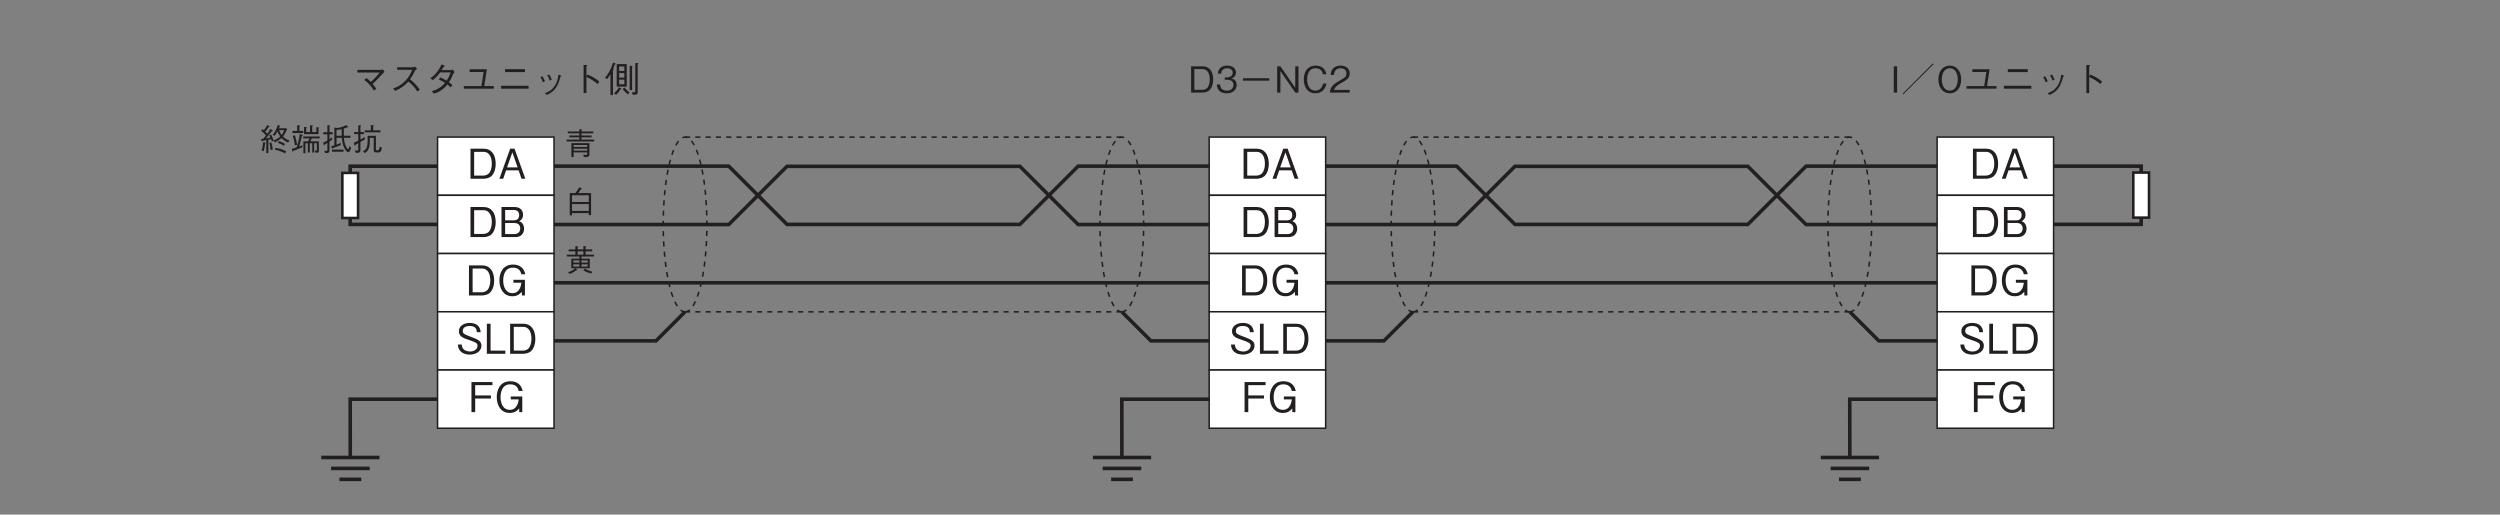 <?xml version="1.0" encoding="UTF-8"?>
<svg xmlns="http://www.w3.org/2000/svg" xmlns:xlink="http://www.w3.org/1999/xlink" width="481.89pt" height="99.19pt" viewBox="0 0 481.89 99.19" version="1.2">
<rect x="0" y="0" width="481.89" height="99.19" fill="#808080" stroke="none"/>
<defs>
<g>
<symbol overflow="visible" id="glyph0-0">
<path style="stroke:none;" d="M 0.797 0.953 L 7.141 0.953 L 7.141 -6.984 L 0.797 -6.984 Z M 3.969 -3.344 L 1.438 -6.594 L 6.5 -6.594 Z M 4.219 -3.016 L 6.75 -6.266 L 6.75 0.234 Z M 1.438 0.562 L 3.969 -2.688 L 6.5 0.562 Z M 1.188 -6.266 L 3.719 -3.016 L 1.188 0.234 Z M 1.188 -6.266 "/>
</symbol>
<symbol overflow="visible" id="glyph0-1">
<path style="stroke:none;" d="M 5.531 -2.875 C 5.531 -4.609 4.75 -5.797 3.172 -5.797 L 0.672 -5.797 L 0.672 0 L 3.172 0 C 3.609 0 4.25 -0.125 4.656 -0.469 C 5.172 -0.922 5.531 -1.781 5.531 -2.875 Z M 4.781 -2.891 C 4.781 -2.094 4.562 -1.422 4.25 -1.062 C 4.062 -0.844 3.625 -0.609 3.156 -0.609 L 1.375 -0.609 L 1.375 -5.188 L 3.156 -5.188 C 4.5 -5.188 4.781 -3.844 4.781 -2.891 Z M 4.781 -2.891 "/>
</symbol>
<symbol overflow="visible" id="glyph0-2">
<path style="stroke:none;" d="M 5.219 0 L 3.141 -5.797 L 2.297 -5.797 L 0.219 0 L 0.953 0 L 1.516 -1.625 L 3.922 -1.625 L 4.484 0 Z M 3.734 -2.188 L 1.703 -2.188 L 2.719 -5.094 Z M 3.734 -2.188 "/>
</symbol>
<symbol overflow="visible" id="glyph0-3">
<path style="stroke:none;" d="M 4.984 -1.625 C 4.984 -1.906 4.906 -2.25 4.719 -2.547 C 4.5 -2.875 4.266 -2.969 4.047 -3.062 C 4.297 -3.219 4.781 -3.5 4.781 -4.312 C 4.781 -5.062 4.297 -5.797 3.172 -5.797 L 0.625 -5.797 L 0.625 0 L 3.312 0 C 4.516 0 4.984 -0.844 4.984 -1.625 Z M 4.031 -4.234 C 4.031 -3.594 3.656 -3.234 3.016 -3.234 L 1.328 -3.234 L 1.328 -5.219 L 3.016 -5.219 C 3.641 -5.219 4.031 -4.891 4.031 -4.234 Z M 4.234 -1.656 C 4.234 -0.891 3.688 -0.578 3.078 -0.578 L 1.328 -0.578 L 1.328 -2.719 L 3.078 -2.719 C 3.75 -2.719 4.234 -2.391 4.234 -1.656 Z M 4.234 -1.656 "/>
</symbol>
<symbol overflow="visible" id="glyph0-4">
<path style="stroke:none;" d="M 5.5 -4.078 C 5.297 -5.188 4.516 -5.953 3.156 -5.953 C 1.078 -5.953 0.516 -4.219 0.516 -2.891 C 0.516 -1.172 1.406 0.156 3 0.156 C 4.062 0.156 4.5 -0.328 4.844 -0.719 L 4.844 0 L 5.438 0 L 5.438 -3.016 L 3.219 -3.016 L 3.219 -2.453 L 4.75 -2.453 C 4.703 -2.062 4.5 -0.438 3.016 -0.438 C 1.812 -0.438 1.25 -1.578 1.25 -2.875 C 1.25 -3.469 1.359 -5.359 3.141 -5.359 C 4.438 -5.359 4.672 -4.406 4.75 -4.078 Z M 5.5 -4.078 "/>
</symbol>
<symbol overflow="visible" id="glyph0-5">
<path style="stroke:none;" d="M 4.984 -1.562 C 4.984 -2.438 4.359 -2.75 3.094 -3.219 C 1.656 -3.766 1.391 -3.859 1.391 -4.406 C 1.391 -4.984 1.844 -5.359 2.734 -5.359 C 4.016 -5.359 4.078 -4.547 4.094 -4.156 L 4.844 -4.156 C 4.828 -4.359 4.781 -4.75 4.531 -5.156 C 4.062 -5.875 3.141 -5.953 2.766 -5.953 C 1.578 -5.953 0.641 -5.344 0.641 -4.359 C 0.641 -3.312 1.516 -3.016 2.656 -2.641 C 3.969 -2.188 4.234 -2.031 4.234 -1.531 C 4.234 -1.016 3.734 -0.438 2.797 -0.438 C 2.578 -0.438 2.047 -0.484 1.656 -0.781 C 1.25 -1.078 1.219 -1.547 1.203 -1.781 L 0.453 -1.781 C 0.469 -1.5 0.5 -1.109 0.781 -0.703 C 1.328 0.062 2.234 0.156 2.719 0.156 C 3.953 0.156 4.984 -0.484 4.984 -1.562 Z M 4.984 -1.562 "/>
</symbol>
<symbol overflow="visible" id="glyph0-6">
<path style="stroke:none;" d="M 4.156 0 L 4.156 -0.609 L 1.312 -0.609 L 1.312 -5.797 L 0.594 -5.797 L 0.594 0 Z M 4.156 0 "/>
</symbol>
<symbol overflow="visible" id="glyph0-7">
<path style="stroke:none;" d="M 4.688 -5.203 L 4.688 -5.797 L 0.641 -5.797 L 0.641 0 L 1.359 0 L 1.359 -2.625 L 4.391 -2.625 L 4.391 -3.219 L 1.359 -3.219 L 1.359 -5.203 Z M 4.688 -5.203 "/>
</symbol>
<symbol overflow="visible" id="glyph1-0">
<path style="stroke:none;" d="M 0.688 0.828 L 6.25 0.828 L 6.25 -6.109 L 0.688 -6.109 Z M 3.469 -2.922 L 1.266 -5.766 L 5.672 -5.766 Z M 3.688 -2.641 L 5.891 -5.469 L 5.891 0.203 Z M 1.266 0.484 L 3.469 -2.359 L 5.672 0.484 Z M 1.047 -5.469 L 3.25 -2.641 L 1.047 0.203 Z M 1.047 -5.469 "/>
</symbol>
<symbol overflow="visible" id="glyph1-1">
<path style="stroke:none;" d="M 2.234 -2.422 C 2.438 -2.297 2.688 -2.141 3.156 -1.625 C 3.703 -1.062 3.891 -0.734 4.062 -0.391 L 4.578 -0.75 C 4.344 -1.078 4.156 -1.312 3.859 -1.656 C 4.297 -2.047 4.578 -2.328 5.859 -3.734 C 5.938 -3.828 6.125 -4.016 6.141 -4.031 L 5.797 -4.484 C 5.641 -4.406 5.484 -4.375 5.406 -4.375 L 0.906 -4.375 L 0.906 -3.859 L 5.219 -3.859 C 4.922 -3.469 4.094 -2.547 3.531 -2.062 C 3.141 -2.438 2.906 -2.625 2.656 -2.797 Z M 2.234 -2.422 "/>
</symbol>
<symbol overflow="visible" id="glyph1-2">
<path style="stroke:none;" d="M 5.062 -5.016 C 4.984 -4.969 4.844 -4.875 4.734 -4.875 L 1.641 -4.875 L 1.641 -4.391 L 4.531 -4.391 C 4.281 -3.781 3.984 -3.031 3.078 -2.141 C 2.156 -1.234 1.438 -1 0.844 -0.797 L 1.266 -0.328 C 2.203 -0.75 2.922 -1.156 3.797 -2.125 C 3.984 -1.984 4.25 -1.781 4.641 -1.359 C 5.141 -0.844 5.328 -0.516 5.531 -0.188 L 6 -0.578 C 5.422 -1.422 4.766 -2.031 4.125 -2.562 C 4.5 -3.078 4.688 -3.406 5.094 -4.25 C 5.172 -4.359 5.188 -4.375 5.5 -4.578 Z M 5.062 -5.016 "/>
</symbol>
<symbol overflow="visible" id="glyph1-3">
<path style="stroke:none;" d="M 5.438 -4.406 C 5.328 -4.375 5.109 -4.344 4.984 -4.344 L 3.281 -4.344 C 3.531 -4.734 3.547 -4.781 3.656 -4.984 C 3.719 -4.984 3.891 -5.016 3.891 -5.094 C 3.891 -5.125 3.859 -5.172 3.781 -5.203 L 3.234 -5.438 C 3.141 -5.203 2.984 -4.812 2.516 -4.156 C 1.938 -3.344 1.516 -3.062 1.078 -2.766 L 1.547 -2.406 C 1.859 -2.641 2.312 -3 2.969 -3.891 L 5 -3.891 C 4.891 -3.531 4.703 -3.031 4.219 -2.297 C 4.031 -2.422 3.688 -2.625 3.031 -2.938 L 2.719 -2.531 C 3.266 -2.281 3.547 -2.109 3.922 -1.875 C 3.656 -1.578 3.344 -1.219 2.766 -0.859 C 2.188 -0.5 1.75 -0.375 1.391 -0.297 L 1.75 0.203 C 2.172 0.062 2.656 -0.062 3.266 -0.5 C 3.828 -0.906 4.125 -1.266 4.375 -1.562 C 4.562 -1.422 4.703 -1.297 5 -1.016 L 5.359 -1.422 C 5.141 -1.641 4.922 -1.812 4.672 -1.984 C 4.969 -2.422 5.078 -2.609 5.578 -3.766 C 5.625 -3.812 5.641 -3.844 5.766 -3.938 Z M 5.438 -4.406 "/>
</symbol>
<symbol overflow="visible" id="glyph1-4">
<path style="stroke:none;" d="M 4 -1.25 L 0.594 -1.25 L 0.594 -0.75 L 6.375 -0.75 L 6.375 -1.25 L 4.531 -1.25 L 5.047 -4.5 L 1.719 -4.5 L 1.719 -3.969 L 4.406 -3.969 Z M 4 -1.25 "/>
</symbol>
<symbol overflow="visible" id="glyph1-5">
<path style="stroke:none;" d="M 5.453 -3.953 L 5.453 -4.516 L 1.609 -4.516 L 1.609 -3.953 Z M 0.844 -0.75 L 6.141 -0.75 L 6.141 -1.312 L 0.844 -1.312 Z M 0.844 -0.75 "/>
</symbol>
<symbol overflow="visible" id="glyph1-6">
<path style="stroke:none;" d="M 1.484 -2.984 C 1.609 -2.781 1.812 -2.422 1.969 -1.984 L 2.359 -2.172 C 2.188 -2.609 1.969 -2.984 1.859 -3.156 Z M 2.797 -3.328 C 2.906 -3.156 3.125 -2.781 3.281 -2.328 L 3.672 -2.484 C 3.531 -2.906 3.312 -3.281 3.172 -3.484 Z M 2.719 0.453 C 3.297 0.172 3.922 -0.125 4.5 -0.984 C 4.922 -1.609 5.172 -2.422 5.359 -3.109 C 5.5 -3.156 5.516 -3.156 5.516 -3.219 C 5.516 -3.25 5.469 -3.281 5.312 -3.328 L 4.953 -3.469 C 4.875 -2.844 4.781 -2.062 4.188 -1.234 C 3.562 -0.328 2.922 -0.109 2.328 0.109 Z M 2.719 0.453 "/>
</symbol>
<symbol overflow="visible" id="glyph1-7">
<path style="stroke:none;" d="M 3.406 -3.094 L 3.406 -5.047 C 3.531 -5.125 3.578 -5.156 3.578 -5.203 C 3.578 -5.297 3.422 -5.297 3.391 -5.297 L 2.859 -5.328 L 2.859 0.094 L 3.406 0.094 L 3.406 -3 C 3.719 -2.875 4.047 -2.734 4.594 -2.375 C 5.078 -2.062 5.344 -1.828 5.547 -1.641 L 5.891 -2.125 C 5.266 -2.641 4.797 -2.969 3.609 -3.484 Z M 3.406 -3.094 "/>
</symbol>
<symbol overflow="visible" id="glyph1-8">
<path style="stroke:none;" d="M 4.234 -1.156 L 4.234 -5.5 L 2.297 -5.5 L 2.297 -1.156 Z M 3.766 -2.891 L 2.766 -2.891 L 2.766 -3.766 L 3.766 -3.766 Z M 3.766 -4.172 L 2.766 -4.172 L 2.766 -5.031 L 3.766 -5.031 Z M 3.766 -1.609 L 2.766 -1.609 L 2.766 -2.484 L 3.766 -2.484 Z M 2.125 -5.516 C 2.125 -5.578 2.062 -5.609 2.016 -5.625 L 1.594 -5.797 C 1.156 -4.344 0.594 -3.5 0.062 -2.875 L 0.422 -2.578 C 0.562 -2.734 0.766 -2.969 1.094 -3.531 L 1.094 0.484 L 1.578 0.484 L 1.578 -4.297 C 1.641 -4.344 1.734 -4.422 1.734 -4.469 C 1.734 -4.516 1.688 -4.531 1.609 -4.594 C 1.703 -4.781 1.812 -5.047 1.922 -5.438 C 2.062 -5.453 2.125 -5.453 2.125 -5.516 Z M 6.5 -5.609 C 6.5 -5.656 6.406 -5.688 6.344 -5.688 L 5.875 -5.703 L 5.875 -0.297 C 5.875 -0.141 5.875 -0.094 5.766 -0.078 C 5.719 -0.078 5.422 -0.078 5.25 -0.078 L 5.391 0.438 C 5.828 0.406 5.891 0.406 5.984 0.391 C 6.281 0.375 6.344 0.219 6.344 -0.141 L 6.344 -5.484 C 6.484 -5.562 6.5 -5.578 6.5 -5.609 Z M 5.359 -5.047 C 5.359 -5.094 5.266 -5.109 5.203 -5.125 L 4.797 -5.172 L 4.797 -0.484 L 5.266 -0.484 L 5.266 -4.906 C 5.281 -4.922 5.359 -5.016 5.359 -5.047 Z M 4.766 -0.031 C 4.344 -0.344 4.062 -0.625 3.781 -0.984 L 3.453 -0.703 C 3.719 -0.312 4 0 4.484 0.344 Z M 3.219 -0.703 C 3.219 -0.766 3.125 -0.812 3.109 -0.812 L 2.75 -1.031 C 2.484 -0.531 2.094 -0.125 1.797 0.141 L 2.172 0.438 C 2.562 0.078 2.812 -0.234 3.031 -0.625 C 3.141 -0.641 3.219 -0.641 3.219 -0.703 Z M 3.219 -0.703 "/>
</symbol>
<symbol overflow="visible" id="glyph1-9">
<path style="stroke:none;" d="M 4.828 -2.516 C 4.828 -4.031 4.156 -5.062 2.766 -5.062 L 0.578 -5.062 L 0.578 0 L 2.766 0 C 3.156 0 3.719 -0.109 4.078 -0.422 C 4.516 -0.812 4.828 -1.562 4.828 -2.516 Z M 4.172 -2.531 C 4.172 -1.828 3.984 -1.234 3.719 -0.922 C 3.547 -0.734 3.172 -0.531 2.75 -0.531 L 1.203 -0.531 L 1.203 -4.531 L 2.75 -4.531 C 3.922 -4.531 4.172 -3.359 4.172 -2.531 Z M 4.172 -2.531 "/>
</symbol>
<symbol overflow="visible" id="glyph1-10">
<path style="stroke:none;" d="M 4.094 -1.484 C 4.094 -2.469 3.344 -2.656 3.062 -2.734 C 3.281 -2.797 3.953 -3.016 3.953 -3.875 C 3.953 -4.656 3.281 -5.203 2.266 -5.203 C 1.484 -5.203 0.562 -4.875 0.469 -3.641 L 1.094 -3.641 C 1.109 -3.844 1.141 -4.094 1.359 -4.344 C 1.578 -4.594 1.922 -4.688 2.25 -4.688 C 3.094 -4.688 3.328 -4.203 3.328 -3.812 C 3.328 -3.141 2.625 -2.922 2.234 -2.922 L 1.797 -2.922 L 1.797 -2.469 L 2.328 -2.469 C 2.859 -2.469 3.469 -2.234 3.469 -1.484 C 3.469 -0.875 3.047 -0.375 2.188 -0.375 C 0.984 -0.375 0.922 -1.297 0.891 -1.562 L 0.266 -1.562 C 0.281 -1.297 0.312 -0.938 0.578 -0.547 C 0.969 0 1.594 0.141 2.172 0.141 C 3.406 0.141 4.094 -0.578 4.094 -1.484 Z M 4.094 -1.484 "/>
</symbol>
<symbol overflow="visible" id="glyph1-11">
<path style="stroke:none;" d="M 0.938 -2.297 L 6 -2.297 L 6 -2.766 L 0.938 -2.766 Z M 0.938 -2.297 "/>
</symbol>
<symbol overflow="visible" id="glyph1-12">
<path style="stroke:none;" d="M 4.688 0 L 4.688 -5.062 L 4.062 -5.062 L 4.062 -0.922 L 1.203 -5.062 L 0.578 -5.062 L 0.578 0 L 1.203 0 L 1.203 -4.141 L 4.062 0 Z M 4.688 0 "/>
</symbol>
<symbol overflow="visible" id="glyph1-13">
<path style="stroke:none;" d="M 4.828 -1.734 L 4.156 -1.734 C 4.094 -1.484 3.844 -0.375 2.672 -0.375 C 1.484 -0.375 1.078 -1.547 1.094 -2.531 C 1.094 -3 1.188 -4.688 2.719 -4.688 C 3.266 -4.688 3.969 -4.469 4.125 -3.531 L 4.797 -3.531 C 4.75 -3.734 4.688 -4.047 4.453 -4.406 C 3.969 -5.141 3.078 -5.203 2.734 -5.203 C 1.156 -5.203 0.438 -3.984 0.438 -2.547 C 0.438 -1.047 1.203 0.141 2.656 0.141 C 3.953 0.141 4.578 -0.688 4.828 -1.734 Z M 4.828 -1.734 "/>
</symbol>
<symbol overflow="visible" id="glyph1-14">
<path style="stroke:none;" d="M 4.016 0 L 4.016 -0.516 L 0.984 -0.516 C 1.109 -0.844 1.297 -1.281 2.562 -1.953 C 3.5 -2.453 4.016 -2.828 4.016 -3.719 C 4.016 -4.875 2.969 -5.203 2.25 -5.203 C 2 -5.203 1.281 -5.156 0.797 -4.625 C 0.391 -4.188 0.375 -3.703 0.344 -3.406 L 1 -3.406 C 1.016 -3.672 1.078 -4.688 2.266 -4.688 C 2.734 -4.688 3.391 -4.484 3.391 -3.688 C 3.391 -3.047 3.047 -2.859 2.297 -2.438 C 1.031 -1.719 0.281 -1.203 0.188 0 Z M 4.016 0 "/>
</symbol>
<symbol overflow="visible" id="glyph1-15">
<path style="stroke:none;" d="M 1.219 0 L 1.219 -5.062 L 0.578 -5.062 L 0.578 0 Z M 1.219 0 "/>
</symbol>
<symbol overflow="visible" id="glyph1-16">
<path style="stroke:none;" d="M 6.453 -5.484 L 6.312 -5.625 L 0.484 0.219 L 0.609 0.344 Z M 6.453 -5.484 "/>
</symbol>
<symbol overflow="visible" id="glyph1-17">
<path style="stroke:none;" d="M 4.828 -2.531 C 4.828 -4.141 3.938 -5.203 2.641 -5.203 C 1.328 -5.203 0.438 -4.141 0.438 -2.531 C 0.438 -0.922 1.328 0.141 2.641 0.141 C 3.938 0.141 4.828 -0.906 4.828 -2.531 Z M 4.172 -2.531 C 4.172 -1.281 3.609 -0.375 2.641 -0.375 C 1.672 -0.375 1.094 -1.266 1.094 -2.531 C 1.094 -3.797 1.672 -4.688 2.641 -4.688 C 3.609 -4.688 4.172 -3.781 4.172 -2.531 Z M 4.172 -2.531 "/>
</symbol>
<symbol overflow="visible" id="glyph2-0">
<path style="stroke:none;" d="M 0.594 0.719 L 5.359 0.719 L 5.359 -5.234 L 0.594 -5.234 Z M 2.969 -2.5 L 1.078 -4.938 L 4.875 -4.938 Z M 3.172 -2.266 L 5.062 -4.703 L 5.062 0.172 Z M 1.078 0.422 L 2.969 -2.016 L 4.875 0.422 Z M 0.891 -4.703 L 2.781 -2.266 L 0.891 0.172 Z M 0.891 -4.703 "/>
</symbol>
<symbol overflow="visible" id="glyph2-1">
<path style="stroke:none;" d="M 0.297 -3.875 C 0.578 -3.656 0.875 -3.422 1.219 -2.969 C 1.078 -2.781 0.859 -2.516 0.703 -2.344 C 0.562 -2.328 0.375 -2.312 0.312 -2.297 L 0.375 -1.891 C 0.391 -1.859 0.391 -1.812 0.438 -1.812 C 0.484 -1.812 0.5 -1.844 0.547 -1.922 C 0.656 -1.953 1.156 -2.047 1.281 -2.078 L 1.281 0.422 L 1.688 0.422 L 1.688 -2.156 C 1.734 -2.172 2.125 -2.25 2.203 -2.266 C 2.297 -2.031 2.312 -1.953 2.359 -1.828 L 2.719 -1.938 C 2.531 -2.562 2.359 -2.891 2.188 -3.172 L 1.844 -3 C 1.906 -2.922 1.969 -2.797 2.078 -2.578 C 1.953 -2.531 1.406 -2.422 1.203 -2.406 C 1.391 -2.625 1.969 -3.312 2.391 -3.859 C 2.484 -3.859 2.547 -3.875 2.547 -3.906 C 2.547 -3.938 2.5 -3.969 2.484 -3.984 L 2.109 -4.234 C 1.969 -4.016 1.797 -3.734 1.469 -3.297 C 1.297 -3.5 1.25 -3.547 1.078 -3.719 C 1.344 -4.031 1.531 -4.266 1.766 -4.625 C 1.906 -4.625 1.938 -4.656 1.938 -4.703 C 1.938 -4.734 1.906 -4.75 1.875 -4.766 L 1.484 -4.984 C 1.375 -4.781 1.219 -4.484 0.797 -3.969 C 0.703 -4.062 0.578 -4.156 0.531 -4.203 Z M 0.766 0.047 C 0.938 -0.422 1 -0.938 1.062 -1.453 C 1.125 -1.5 1.156 -1.516 1.156 -1.547 C 1.156 -1.578 1.141 -1.609 1.062 -1.609 L 0.656 -1.656 C 0.641 -0.891 0.5 -0.438 0.375 -0.094 Z M 5.156 -4.359 L 3.719 -4.359 C 3.781 -4.484 3.797 -4.531 3.859 -4.688 C 3.953 -4.703 3.984 -4.734 3.984 -4.766 C 3.984 -4.812 3.922 -4.828 3.906 -4.844 L 3.484 -5 C 3.25 -4.031 2.781 -3.422 2.516 -3.094 L 2.875 -2.906 C 3.016 -3.062 3.172 -3.281 3.422 -3.766 C 3.547 -3.453 3.688 -3.172 3.969 -2.781 C 3.641 -2.484 3.297 -2.25 2.719 -2.016 L 2.922 -1.625 C 3.516 -1.922 3.875 -2.172 4.219 -2.469 C 4.562 -2.141 4.922 -1.875 5.484 -1.609 L 5.781 -1.984 C 5.172 -2.203 4.812 -2.469 4.5 -2.781 C 4.844 -3.203 5.094 -3.703 5.297 -4.219 Z M 4.734 -4 C 4.625 -3.656 4.484 -3.391 4.234 -3.062 C 3.938 -3.469 3.828 -3.766 3.766 -4 Z M 3.531 -1.547 C 4.125 -1.344 4.438 -1.172 4.703 -0.969 L 4.875 -1.344 C 4.406 -1.672 4.047 -1.797 3.688 -1.906 Z M 2.922 -0.234 C 3.484 -0.125 4.125 0.047 4.906 0.484 L 5.109 0.078 C 4.609 -0.203 4 -0.438 3.078 -0.594 Z M 1.891 -1.547 C 2 -1.125 2.078 -0.734 2.109 -0.156 L 2.531 -0.25 C 2.484 -0.766 2.406 -1.188 2.25 -1.656 Z M 1.891 -1.547 "/>
</symbol>
<symbol overflow="visible" id="glyph2-2">
<path style="stroke:none;" d="M 5.531 -4.438 C 5.531 -4.484 5.469 -4.5 5.438 -4.5 L 4.984 -4.594 L 4.984 -3.625 L 4.188 -3.625 L 4.188 -4.719 C 4.234 -4.734 4.328 -4.781 4.328 -4.844 C 4.328 -4.891 4.266 -4.906 4.234 -4.906 L 3.766 -4.953 L 3.766 -3.625 L 3.031 -3.625 L 3.031 -4.391 C 3.109 -4.422 3.172 -4.453 3.172 -4.516 C 3.172 -4.547 3.156 -4.578 3.078 -4.578 L 2.609 -4.625 L 2.609 -3.234 L 5.391 -3.234 L 5.391 -4.328 C 5.453 -4.359 5.531 -4.391 5.531 -4.438 Z M 2.469 -3.438 L 2.469 -3.844 L 1.719 -3.844 L 1.719 -4.703 C 1.797 -4.75 1.859 -4.781 1.859 -4.828 C 1.859 -4.875 1.797 -4.891 1.75 -4.906 L 1.281 -4.953 L 1.281 -3.844 L 0.375 -3.844 L 0.375 -3.438 Z M 5.625 -2.406 L 5.625 -2.781 L 2.453 -2.781 L 2.453 -2.406 L 3.656 -2.406 C 3.609 -2.281 3.547 -2.125 3.391 -1.844 L 2.484 -1.844 L 2.484 0.438 L 2.875 0.438 L 2.875 -1.469 L 3.344 -1.469 L 3.344 0.297 L 3.719 0.297 L 3.719 -1.469 L 4.188 -1.469 L 4.188 0.312 L 4.562 0.312 L 4.562 -1.469 L 5.078 -1.469 L 5.078 -0.25 C 5.078 -0.094 5.078 -0.047 4.922 -0.047 C 4.844 -0.047 4.75 -0.047 4.672 -0.062 L 4.781 0.344 C 5.359 0.359 5.469 0.359 5.469 -0.078 L 5.469 -1.844 L 3.828 -1.844 C 3.922 -2.047 3.984 -2.172 4.094 -2.406 Z M 1.281 -1.172 C 1.172 -1.812 1.047 -2.438 0.844 -3.031 L 0.438 -2.906 C 0.656 -2.281 0.766 -1.766 0.844 -1.078 Z M 2.391 -3 C 2.391 -3.047 2.344 -3.062 2.281 -3.078 L 1.797 -3.266 C 1.703 -2.578 1.562 -1.797 1.172 -0.672 C 0.641 -0.5 0.5 -0.453 0.25 -0.406 L 0.375 0.078 C 0.391 0.156 0.406 0.172 0.438 0.172 C 0.516 0.172 0.531 0.031 0.531 0 C 1 -0.172 1.422 -0.328 2.297 -0.703 L 2.297 -1.109 C 2.062 -1 1.938 -0.953 1.672 -0.844 C 1.859 -1.484 2.031 -2.125 2.203 -2.875 C 2.328 -2.922 2.391 -2.953 2.391 -3 Z M 2.391 -3 "/>
</symbol>
<symbol overflow="visible" id="glyph2-3">
<path style="stroke:none;" d="M 5.734 -0.594 L 5.406 -0.922 C 5.375 -0.797 5.328 -0.625 5.297 -0.531 C 5.281 -0.484 5.25 -0.375 5.156 -0.375 C 5 -0.375 4.875 -0.594 4.781 -0.781 C 4.516 -1.328 4.375 -1.922 4.344 -2.531 L 5.609 -2.531 L 5.609 -2.922 L 4.328 -2.922 C 4.328 -3.203 4.328 -3.984 4.328 -4.297 C 4.625 -4.391 4.781 -4.453 4.938 -4.547 C 4.984 -4.547 5.047 -4.531 5.094 -4.531 C 5.156 -4.531 5.203 -4.547 5.203 -4.578 C 5.203 -4.594 5.188 -4.625 5.141 -4.672 L 4.781 -4.969 C 4.172 -4.609 3.328 -4.422 2.969 -4.422 L 2.5 -4.5 L 2.5 -1.062 C 2.281 -1 2.109 -0.953 1.891 -0.906 L 2.016 -0.5 C 2.031 -0.453 2.062 -0.422 2.109 -0.422 C 2.203 -0.422 2.203 -0.5 2.219 -0.547 C 2.766 -0.719 3.188 -0.875 3.75 -1.125 L 3.766 -1.562 C 3.5 -1.438 3.266 -1.328 2.922 -1.203 L 2.922 -2.531 L 3.938 -2.531 C 3.984 -1.875 4.094 -1.203 4.453 -0.5 C 4.609 -0.219 4.875 0.25 5.188 0.25 C 5.406 0.25 5.547 -0.016 5.734 -0.594 Z M 3.922 -2.922 L 2.922 -2.922 L 2.922 -4.047 C 3.156 -4.062 3.438 -4.078 3.906 -4.188 C 3.906 -3.438 3.906 -3.203 3.922 -2.922 Z M 2.188 -3.203 L 2.188 -3.609 L 1.562 -3.609 L 1.562 -4.75 C 1.594 -4.766 1.688 -4.828 1.688 -4.859 C 1.688 -4.891 1.656 -4.906 1.578 -4.922 L 1.156 -4.953 L 1.156 -3.609 L 0.359 -3.609 L 0.359 -3.203 L 1.156 -3.203 L 1.156 -2 C 0.781 -1.781 0.516 -1.656 0.328 -1.578 L 0.453 -1.172 C 0.453 -1.125 0.484 -1.047 0.531 -1.047 C 0.594 -1.047 0.625 -1.125 0.656 -1.25 C 0.781 -1.312 0.875 -1.359 1.156 -1.531 L 1.156 -0.266 C 1.156 -0.094 1.156 0 0.922 0 C 0.797 0 0.672 -0.016 0.562 -0.031 L 0.719 0.422 C 1.344 0.422 1.562 0.391 1.562 -0.109 L 1.562 -1.797 C 1.828 -1.984 2 -2.109 2.094 -2.188 L 2.078 -2.625 C 1.906 -2.5 1.75 -2.375 1.562 -2.25 L 1.562 -3.203 Z M 4.266 0.156 L 4.266 -0.25 L 2.047 -0.25 L 2.047 0.156 Z M 4.266 0.156 "/>
</symbol>
<symbol overflow="visible" id="glyph2-4">
<path style="stroke:none;" d="M 5.453 -3.578 L 5.453 -3.969 L 4.031 -3.969 L 4.031 -4.734 C 4.125 -4.781 4.188 -4.797 4.188 -4.859 C 4.188 -4.906 4.125 -4.906 4.062 -4.922 L 3.578 -4.984 L 3.578 -3.969 L 2.406 -3.969 L 2.406 -3.578 Z M 5.719 -0.625 L 5.312 -0.844 C 5.172 -0.125 5.125 -0.125 4.891 -0.125 L 4.781 -0.125 C 4.609 -0.125 4.562 -0.172 4.562 -0.344 L 4.562 -2.906 L 2.953 -2.906 C 2.953 -2.688 2.969 -2.5 2.969 -2.188 C 2.969 -0.641 2.734 -0.297 2.062 0.078 L 2.406 0.422 C 3.391 -0.172 3.391 -1 3.391 -2.516 L 4.141 -2.516 L 4.141 -0.188 C 4.141 0.156 4.219 0.297 4.688 0.297 L 4.953 0.297 C 5.391 0.297 5.547 0.266 5.719 -0.625 Z M 2.438 -2.219 L 2.406 -2.672 C 2.125 -2.469 1.594 -2.203 1.578 -2.203 L 1.578 -3.234 L 2.25 -3.234 L 2.25 -3.625 L 1.578 -3.625 L 1.578 -4.703 C 1.625 -4.734 1.734 -4.781 1.734 -4.844 C 1.734 -4.891 1.672 -4.891 1.625 -4.906 L 1.156 -4.953 L 1.156 -3.625 L 0.359 -3.625 L 0.359 -3.234 L 1.156 -3.234 L 1.156 -2 C 0.938 -1.859 0.75 -1.781 0.297 -1.578 L 0.438 -1.094 C 0.453 -1.031 0.469 -0.984 0.5 -0.984 C 0.578 -0.984 0.625 -1.125 0.641 -1.172 C 0.781 -1.266 1.141 -1.484 1.156 -1.5 L 1.156 -0.312 C 1.156 -0.156 1.156 -0.062 0.969 -0.062 C 0.812 -0.062 0.625 -0.094 0.5 -0.109 L 0.672 0.375 C 1.344 0.375 1.578 0.359 1.578 -0.172 L 1.578 -1.734 C 1.703 -1.797 2.297 -2.125 2.438 -2.219 Z M 2.438 -2.219 "/>
</symbol>
<symbol overflow="visible" id="glyph2-5">
<path style="stroke:none;" d="M 1.672 -0.484 L 4.281 -0.484 L 4.281 -0.172 C 4.281 -0.016 4.172 0 4.031 0 C 3.969 0 3.797 0 3.516 -0.031 L 3.656 0.406 C 4.391 0.406 4.719 0.406 4.719 -0.094 L 4.719 -2.266 L 1.234 -2.266 L 1.234 0.422 L 1.672 0.422 Z M 4.281 -1.531 L 1.672 -1.531 L 1.672 -1.906 L 4.281 -1.906 Z M 4.281 -0.828 L 1.672 -0.828 L 1.672 -1.188 L 4.281 -1.188 Z M 2.766 -4.516 L 0.531 -4.516 L 0.531 -4.156 L 2.766 -4.156 L 2.766 -3.75 L 0.844 -3.75 L 0.844 -3.391 L 2.766 -3.391 L 2.766 -2.953 L 0.312 -2.953 L 0.312 -2.594 L 5.641 -2.594 L 5.641 -2.953 L 3.188 -2.953 L 3.188 -3.391 L 5.125 -3.391 L 5.125 -3.75 L 3.188 -3.75 L 3.188 -4.156 L 5.453 -4.156 L 5.453 -4.516 L 3.188 -4.516 L 3.188 -4.734 C 3.297 -4.797 3.312 -4.797 3.312 -4.844 C 3.312 -4.906 3.25 -4.906 3.203 -4.922 L 2.766 -4.953 Z M 2.766 -4.516 "/>
</symbol>
<symbol overflow="visible" id="glyph2-6">
<path style="stroke:none;" d="M 5.031 0.359 L 5.031 -3.891 L 2.547 -3.891 C 2.641 -4 2.906 -4.344 3.062 -4.625 C 3.156 -4.625 3.281 -4.641 3.281 -4.703 C 3.281 -4.734 3.234 -4.766 3.219 -4.781 L 2.781 -5.031 C 2.625 -4.734 2.219 -4.156 2 -3.891 L 0.922 -3.891 L 0.922 0.406 L 1.359 0.406 L 1.359 -0.031 L 4.594 -0.031 L 4.594 0.359 Z M 4.594 -2.172 L 1.359 -2.172 L 1.359 -3.469 L 4.594 -3.469 Z M 4.594 -0.453 L 1.359 -0.453 L 1.359 -1.766 L 4.594 -1.766 Z M 4.594 -0.453 "/>
</symbol>
<symbol overflow="visible" id="glyph2-7">
<path style="stroke:none;" d="M 5.609 -2.906 L 5.609 -3.266 L 3.984 -3.266 L 3.984 -3.906 L 5.25 -3.906 L 5.25 -4.281 L 3.984 -4.281 L 3.984 -4.703 C 4.078 -4.75 4.109 -4.781 4.109 -4.812 C 4.109 -4.844 4.094 -4.859 4 -4.875 L 3.547 -4.922 L 3.547 -4.281 L 2.438 -4.281 L 2.438 -4.719 C 2.5 -4.766 2.531 -4.781 2.531 -4.812 C 2.531 -4.859 2.453 -4.859 2.422 -4.875 L 2 -4.906 L 2 -4.281 L 0.703 -4.281 L 0.703 -3.906 L 2 -3.906 L 2 -3.266 L 0.344 -3.266 L 0.344 -2.906 L 2.781 -2.906 L 2.781 -2.5 L 1.219 -2.5 L 1.219 -0.641 L 1.969 -0.641 C 1.625 -0.281 1.156 -0.078 0.594 0.109 L 0.906 0.453 C 1.328 0.297 1.75 0.094 2.203 -0.281 C 2.219 -0.266 2.266 -0.266 2.297 -0.266 C 2.328 -0.266 2.391 -0.266 2.391 -0.312 C 2.391 -0.359 2.344 -0.391 2.328 -0.406 L 2.031 -0.641 L 4.781 -0.641 L 4.781 -2.5 L 3.188 -2.5 L 3.188 -2.906 Z M 4.375 -1.734 L 3.188 -1.734 L 3.188 -2.156 L 4.375 -2.156 Z M 4.375 -0.969 L 3.188 -0.969 L 3.188 -1.406 L 4.375 -1.406 Z M 2.781 -1.734 L 1.609 -1.734 L 1.609 -2.156 L 2.781 -2.156 Z M 2.781 -0.969 L 1.609 -0.969 L 1.609 -1.406 L 2.781 -1.406 Z M 3.547 -3.266 L 2.438 -3.266 L 2.438 -3.906 L 3.547 -3.906 Z M 5.297 0.031 C 4.797 -0.109 4.297 -0.297 3.844 -0.578 L 3.531 -0.281 C 4.031 0.078 4.672 0.281 5.031 0.375 Z M 5.297 0.031 "/>
</symbol>
</g>
</defs>
<g id="surface1">
<path style="fill:none;stroke-width:7;stroke-linecap:butt;stroke-linejoin:miter;stroke:rgb(13.73%,12.16%,12.549%);stroke-opacity:1;stroke-miterlimit:4;" d="M 3752.479 216.597 L 3582.351 216.597 L 3582.508 103.926 " transform="matrix(0.099,0,0,-0.099,1.897,98.387)"/>
<path style="fill:none;stroke-width:7;stroke-linecap:butt;stroke-linejoin:miter;stroke:rgb(13.73%,12.16%,12.549%);stroke-opacity:1;stroke-miterlimit:4;" d="M 3639.415 103.06 L 3526.035 103.06 " transform="matrix(0.099,0,0,-0.099,1.897,98.387)"/>
<path style="fill:none;stroke-width:7;stroke-linecap:butt;stroke-linejoin:miter;stroke:rgb(13.73%,12.16%,12.549%);stroke-opacity:1;stroke-miterlimit:4;" d="M 3620.275 81.794 L 3545.175 81.794 " transform="matrix(0.099,0,0,-0.099,1.897,98.387)"/>
<path style="fill:none;stroke-width:7;stroke-linecap:butt;stroke-linejoin:miter;stroke:rgb(13.73%,12.16%,12.549%);stroke-opacity:1;stroke-miterlimit:4;" d="M 3603.971 60.528 L 3561.439 60.528 " transform="matrix(0.099,0,0,-0.099,1.897,98.387)"/>
<path style="fill:none;stroke-width:7;stroke-linecap:butt;stroke-linejoin:miter;stroke:rgb(13.73%,12.16%,12.549%);stroke-opacity:1;stroke-miterlimit:4;" d="M 3752.479 670.311 L 3497.326 670.311 L 3383.947 556.931 L 2930.43 556.931 L 2817.05 670.311 L 2561.937 670.311 " transform="matrix(0.099,0,0,-0.099,1.897,98.387)"/>
<path style="fill:none;stroke-width:7;stroke-linecap:butt;stroke-linejoin:miter;stroke:rgb(13.73%,12.16%,12.549%);stroke-opacity:1;stroke-miterlimit:4;" d="M 3752.479 556.577 L 3497.326 556.577 L 3383.947 669.956 L 2930.43 669.956 L 2817.05 556.577 L 2561.937 556.577 " transform="matrix(0.099,0,0,-0.099,1.897,98.387)"/>
<path style="fill:none;stroke-width:7;stroke-linecap:butt;stroke-linejoin:miter;stroke:rgb(13.73%,12.16%,12.549%);stroke-opacity:1;stroke-miterlimit:4;" d="M 3752.479 443.198 L 2561.937 443.198 " transform="matrix(0.099,0,0,-0.099,1.897,98.387)"/>
<path style="fill:none;stroke-width:3;stroke-linecap:butt;stroke-linejoin:miter;stroke:rgb(13.73%,12.16%,12.549%);stroke-opacity:1;stroke-dasharray:10,10;stroke-miterlimit:4;" d="M 3582.351 386.646 C 3605.861 386.646 3624.883 462.81 3624.883 556.735 C 3624.883 650.659 3605.861 726.823 3582.351 726.823 C 3558.879 726.823 3539.858 650.659 3539.858 556.735 C 3539.858 462.81 3558.879 386.646 3582.351 386.646 Z M 3582.351 386.646 " transform="matrix(0.099,0,0,-0.099,1.897,98.387)"/>
<path style="fill:none;stroke-width:3;stroke-linecap:butt;stroke-linejoin:miter;stroke:rgb(13.73%,12.16%,12.549%);stroke-opacity:1;stroke-dasharray:10,10;stroke-miterlimit:4;" d="M 2731.986 386.646 C 2755.458 386.646 2774.518 462.81 2774.518 556.735 C 2774.518 650.659 2755.458 726.823 2731.986 726.823 C 2708.515 726.823 2689.494 650.659 2689.494 556.735 C 2689.494 462.81 2708.515 386.646 2731.986 386.646 Z M 2731.986 386.646 " transform="matrix(0.099,0,0,-0.099,1.897,98.387)"/>
<path style="fill:none;stroke-width:3;stroke-linecap:butt;stroke-linejoin:miter;stroke:rgb(13.73%,12.16%,12.549%);stroke-opacity:1;stroke-dasharray:10,10;stroke-miterlimit:4;" d="M 2731.986 726.823 L 3582.351 726.823 " transform="matrix(0.099,0,0,-0.099,1.897,98.387)"/>
<path style="fill:none;stroke-width:3;stroke-linecap:butt;stroke-linejoin:miter;stroke:rgb(13.73%,12.16%,12.549%);stroke-opacity:1;stroke-dasharray:10,10;stroke-miterlimit:4;" d="M 2731.986 386.646 L 3582.351 386.646 " transform="matrix(0.099,0,0,-0.099,1.897,98.387)"/>
<path style="fill-rule:nonzero;fill:rgb(100%,100%,100%);fill-opacity:1;stroke-width:3;stroke-linecap:butt;stroke-linejoin:miter;stroke:rgb(13.73%,12.16%,12.549%);stroke-opacity:1;stroke-miterlimit:4;" d="M 832.774 613.562 L 1059.533 613.562 L 1059.533 726.941 L 832.774 726.941 Z M 832.774 613.562 " transform="matrix(0.099,0,0,-0.099,1.897,98.387)"/>
<g style="fill:rgb(13.73%,12.16%,12.549%);fill-opacity:1;">
  <use xlink:href="#glyph0-1" x="90.018" y="34.455"/>
  <use xlink:href="#glyph0-2" x="96.041" y="34.455"/>
</g>
<path style="fill-rule:nonzero;fill:rgb(100%,100%,100%);fill-opacity:1;stroke-width:3;stroke-linecap:butt;stroke-linejoin:miter;stroke:rgb(13.73%,12.16%,12.549%);stroke-opacity:1;stroke-miterlimit:4;" d="M 832.774 500.183 L 1059.533 500.183 L 1059.533 613.562 L 832.774 613.562 Z M 832.774 500.183 " transform="matrix(0.099,0,0,-0.099,1.897,98.387)"/>
<g style="fill:rgb(13.73%,12.16%,12.549%);fill-opacity:1;">
  <use xlink:href="#glyph0-1" x="90.018" y="45.701"/>
  <use xlink:href="#glyph0-3" x="96.041" y="45.701"/>
</g>
<path style="fill-rule:nonzero;fill:rgb(100%,100%,100%);fill-opacity:1;stroke-width:3;stroke-linecap:butt;stroke-linejoin:miter;stroke:rgb(13.73%,12.16%,12.549%);stroke-opacity:1;stroke-miterlimit:4;" d="M 832.774 386.803 L 1059.533 386.803 L 1059.533 500.183 L 832.774 500.183 Z M 832.774 386.803 " transform="matrix(0.099,0,0,-0.099,1.897,98.387)"/>
<g style="fill:rgb(13.73%,12.16%,12.549%);fill-opacity:1;">
  <use xlink:href="#glyph0-1" x="89.724" y="56.948"/>
  <use xlink:href="#glyph0-4" x="95.747" y="56.948"/>
</g>
<path style="fill-rule:nonzero;fill:rgb(100%,100%,100%);fill-opacity:1;stroke-width:3;stroke-linecap:butt;stroke-linejoin:miter;stroke:rgb(13.73%,12.16%,12.549%);stroke-opacity:1;stroke-miterlimit:4;" d="M 832.774 273.385 L 1059.533 273.385 L 1059.533 386.803 L 832.774 386.803 Z M 832.774 273.385 " transform="matrix(0.099,0,0,-0.099,1.897,98.387)"/>
<g style="fill:rgb(13.73%,12.16%,12.549%);fill-opacity:1;">
  <use xlink:href="#glyph0-5" x="87.812" y="68.194"/>
  <use xlink:href="#glyph0-6" x="93.248" y="68.194"/>
  <use xlink:href="#glyph0-1" x="97.659" y="68.194"/>
</g>
<path style="fill-rule:nonzero;fill:rgb(100%,100%,100%);fill-opacity:1;stroke-width:3;stroke-linecap:butt;stroke-linejoin:miter;stroke:rgb(13.73%,12.16%,12.549%);stroke-opacity:1;stroke-miterlimit:4;" d="M 832.774 160.005 L 1059.533 160.005 L 1059.533 273.385 L 832.774 273.385 Z M 832.774 160.005 " transform="matrix(0.099,0,0,-0.099,1.897,98.387)"/>
<g style="fill:rgb(13.73%,12.16%,12.549%);fill-opacity:1;">
  <use xlink:href="#glyph0-7" x="90.236" y="79.441"/>
  <use xlink:href="#glyph0-4" x="95.235" y="79.441"/>
</g>
<path style="fill:none;stroke-width:7;stroke-linecap:butt;stroke-linejoin:miter;stroke:rgb(13.73%,12.16%,12.549%);stroke-opacity:1;stroke-miterlimit:4;" d="M 662.804 103.926 L 662.686 216.597 L 832.774 216.597 " transform="matrix(0.099,0,0,-0.099,1.897,98.387)"/>
<path style="fill:none;stroke-width:7;stroke-linecap:butt;stroke-linejoin:miter;stroke:rgb(13.73%,12.16%,12.549%);stroke-opacity:1;stroke-miterlimit:4;" d="M 719.71 103.06 L 606.331 103.06 " transform="matrix(0.099,0,0,-0.099,1.897,98.387)"/>
<path style="fill:none;stroke-width:7;stroke-linecap:butt;stroke-linejoin:miter;stroke:rgb(13.73%,12.16%,12.549%);stroke-opacity:1;stroke-miterlimit:4;" d="M 700.571 81.794 L 625.47 81.794 " transform="matrix(0.099,0,0,-0.099,1.897,98.387)"/>
<path style="fill:none;stroke-width:7;stroke-linecap:butt;stroke-linejoin:miter;stroke:rgb(13.73%,12.16%,12.549%);stroke-opacity:1;stroke-miterlimit:4;" d="M 684.267 60.528 L 641.774 60.528 " transform="matrix(0.099,0,0,-0.099,1.897,98.387)"/>
<g style="fill:rgb(13.73%,12.16%,12.549%);fill-opacity:1;">
  <use xlink:href="#glyph1-1" x="67.973" y="17.846"/>
  <use xlink:href="#glyph1-2" x="74.916" y="17.846"/>
  <use xlink:href="#glyph1-3" x="81.86" y="17.846"/>
  <use xlink:href="#glyph1-4" x="88.803" y="17.846"/>
  <use xlink:href="#glyph1-5" x="95.746" y="17.846"/>
  <use xlink:href="#glyph1-6" x="102.69" y="17.846"/>
  <use xlink:href="#glyph1-7" x="109.633" y="17.846"/>
  <use xlink:href="#glyph1-8" x="116.576" y="17.846"/>
</g>
<path style="fill-rule:nonzero;fill:rgb(100%,100%,100%);fill-opacity:1;stroke-width:3;stroke-linecap:butt;stroke-linejoin:miter;stroke:rgb(13.73%,12.16%,12.549%);stroke-opacity:1;stroke-miterlimit:4;" d="M 2335.139 613.562 L 2561.937 613.562 L 2561.937 726.941 L 2335.139 726.941 Z M 2335.139 613.562 " transform="matrix(0.099,0,0,-0.099,1.897,98.387)"/>
<g style="fill:rgb(13.73%,12.16%,12.549%);fill-opacity:1;">
  <use xlink:href="#glyph0-1" x="239.038" y="34.455"/>
  <use xlink:href="#glyph0-2" x="245.06" y="34.455"/>
</g>
<path style="fill-rule:nonzero;fill:rgb(100%,100%,100%);fill-opacity:1;stroke-width:3;stroke-linecap:butt;stroke-linejoin:miter;stroke:rgb(13.73%,12.16%,12.549%);stroke-opacity:1;stroke-miterlimit:4;" d="M 2335.139 500.183 L 2561.937 500.183 L 2561.937 613.562 L 2335.139 613.562 Z M 2335.139 500.183 " transform="matrix(0.099,0,0,-0.099,1.897,98.387)"/>
<g style="fill:rgb(13.73%,12.16%,12.549%);fill-opacity:1;">
  <use xlink:href="#glyph0-1" x="239.038" y="45.701"/>
  <use xlink:href="#glyph0-3" x="245.06" y="45.701"/>
</g>
<path style="fill-rule:nonzero;fill:rgb(100%,100%,100%);fill-opacity:1;stroke-width:3;stroke-linecap:butt;stroke-linejoin:miter;stroke:rgb(13.73%,12.16%,12.549%);stroke-opacity:1;stroke-miterlimit:4;" d="M 2335.139 386.803 L 2561.937 386.803 L 2561.937 500.183 L 2335.139 500.183 Z M 2335.139 386.803 " transform="matrix(0.099,0,0,-0.099,1.897,98.387)"/>
<g style="fill:rgb(13.73%,12.16%,12.549%);fill-opacity:1;">
  <use xlink:href="#glyph0-1" x="238.744" y="56.948"/>
  <use xlink:href="#glyph0-4" x="244.767" y="56.948"/>
</g>
<path style="fill-rule:nonzero;fill:rgb(100%,100%,100%);fill-opacity:1;stroke-width:3;stroke-linecap:butt;stroke-linejoin:miter;stroke:rgb(13.73%,12.16%,12.549%);stroke-opacity:1;stroke-miterlimit:4;" d="M 2335.139 273.385 L 2561.937 273.385 L 2561.937 386.803 L 2335.139 386.803 Z M 2335.139 273.385 " transform="matrix(0.099,0,0,-0.099,1.897,98.387)"/>
<g style="fill:rgb(13.73%,12.16%,12.549%);fill-opacity:1;">
  <use xlink:href="#glyph0-5" x="236.832" y="68.194"/>
  <use xlink:href="#glyph0-6" x="242.267" y="68.194"/>
  <use xlink:href="#glyph0-1" x="246.679" y="68.194"/>
</g>
<path style="fill-rule:nonzero;fill:rgb(100%,100%,100%);fill-opacity:1;stroke-width:3;stroke-linecap:butt;stroke-linejoin:miter;stroke:rgb(13.73%,12.16%,12.549%);stroke-opacity:1;stroke-miterlimit:4;" d="M 2335.139 160.005 L 2561.937 160.005 L 2561.937 273.385 L 2335.139 273.385 Z M 2335.139 160.005 " transform="matrix(0.099,0,0,-0.099,1.897,98.387)"/>
<g style="fill:rgb(13.73%,12.16%,12.549%);fill-opacity:1;">
  <use xlink:href="#glyph0-7" x="239.256" y="79.441"/>
  <use xlink:href="#glyph0-4" x="244.255" y="79.441"/>
</g>
<path style="fill:none;stroke-width:7;stroke-linecap:butt;stroke-linejoin:miter;stroke:rgb(13.73%,12.16%,12.549%);stroke-opacity:1;stroke-miterlimit:4;" d="M 2335.139 216.597 L 2165.05 216.597 L 2165.168 103.926 " transform="matrix(0.099,0,0,-0.099,1.897,98.387)"/>
<path style="fill:none;stroke-width:7;stroke-linecap:butt;stroke-linejoin:miter;stroke:rgb(13.73%,12.16%,12.549%);stroke-opacity:1;stroke-miterlimit:4;" d="M 2222.075 103.06 L 2108.695 103.06 " transform="matrix(0.099,0,0,-0.099,1.897,98.387)"/>
<path style="fill:none;stroke-width:7;stroke-linecap:butt;stroke-linejoin:miter;stroke:rgb(13.73%,12.16%,12.549%);stroke-opacity:1;stroke-miterlimit:4;" d="M 2202.935 81.794 L 2127.835 81.794 " transform="matrix(0.099,0,0,-0.099,1.897,98.387)"/>
<path style="fill:none;stroke-width:7;stroke-linecap:butt;stroke-linejoin:miter;stroke:rgb(13.73%,12.16%,12.549%);stroke-opacity:1;stroke-miterlimit:4;" d="M 2186.631 60.528 L 2144.139 60.528 " transform="matrix(0.099,0,0,-0.099,1.897,98.387)"/>
<g style="fill:rgb(13.73%,12.16%,12.549%);fill-opacity:1;">
  <use xlink:href="#glyph1-9" x="229.015" y="17.846"/>
  <use xlink:href="#glyph1-10" x="234.285" y="17.846"/>
  <use xlink:href="#glyph1-11" x="238.66" y="17.846"/>
  <use xlink:href="#glyph1-12" x="245.603" y="17.846"/>
  <use xlink:href="#glyph1-13" x="250.873" y="17.846"/>
  <use xlink:href="#glyph1-14" x="256.143" y="17.846"/>
</g>
<path style="fill-rule:nonzero;fill:rgb(100%,100%,100%);fill-opacity:1;stroke-width:3;stroke-linecap:butt;stroke-linejoin:miter;stroke:rgb(13.73%,12.16%,12.549%);stroke-opacity:1;stroke-miterlimit:4;" d="M 3752.479 613.562 L 3979.237 613.562 L 3979.237 726.941 L 3752.479 726.941 Z M 3752.479 613.562 " transform="matrix(0.099,0,0,-0.099,1.897,98.387)"/>
<g style="fill:rgb(13.73%,12.16%,12.549%);fill-opacity:1;">
  <use xlink:href="#glyph0-1" x="379.623" y="34.455"/>
  <use xlink:href="#glyph0-2" x="385.645" y="34.455"/>
</g>
<path style="fill-rule:nonzero;fill:rgb(100%,100%,100%);fill-opacity:1;stroke-width:3;stroke-linecap:butt;stroke-linejoin:miter;stroke:rgb(13.73%,12.16%,12.549%);stroke-opacity:1;stroke-miterlimit:4;" d="M 3752.479 500.183 L 3979.237 500.183 L 3979.237 613.562 L 3752.479 613.562 Z M 3752.479 500.183 " transform="matrix(0.099,0,0,-0.099,1.897,98.387)"/>
<g style="fill:rgb(13.73%,12.16%,12.549%);fill-opacity:1;">
  <use xlink:href="#glyph0-1" x="379.623" y="45.701"/>
  <use xlink:href="#glyph0-3" x="385.645" y="45.701"/>
</g>
<path style="fill-rule:nonzero;fill:rgb(100%,100%,100%);fill-opacity:1;stroke-width:3;stroke-linecap:butt;stroke-linejoin:miter;stroke:rgb(13.73%,12.16%,12.549%);stroke-opacity:1;stroke-miterlimit:4;" d="M 3752.479 386.803 L 3979.237 386.803 L 3979.237 500.183 L 3752.479 500.183 Z M 3752.479 386.803 " transform="matrix(0.099,0,0,-0.099,1.897,98.387)"/>
<g style="fill:rgb(13.73%,12.16%,12.549%);fill-opacity:1;">
  <use xlink:href="#glyph0-1" x="379.329" y="56.948"/>
  <use xlink:href="#glyph0-4" x="385.352" y="56.948"/>
</g>
<path style="fill-rule:nonzero;fill:rgb(100%,100%,100%);fill-opacity:1;stroke-width:3;stroke-linecap:butt;stroke-linejoin:miter;stroke:rgb(13.73%,12.16%,12.549%);stroke-opacity:1;stroke-miterlimit:4;" d="M 3752.479 273.385 L 3979.237 273.385 L 3979.237 386.803 L 3752.479 386.803 Z M 3752.479 273.385 " transform="matrix(0.099,0,0,-0.099,1.897,98.387)"/>
<g style="fill:rgb(13.73%,12.16%,12.549%);fill-opacity:1;">
  <use xlink:href="#glyph0-5" x="377.417" y="68.194"/>
  <use xlink:href="#glyph0-6" x="382.852" y="68.194"/>
  <use xlink:href="#glyph0-1" x="387.264" y="68.194"/>
</g>
<path style="fill-rule:nonzero;fill:rgb(100%,100%,100%);fill-opacity:1;stroke-width:3;stroke-linecap:butt;stroke-linejoin:miter;stroke:rgb(13.73%,12.16%,12.549%);stroke-opacity:1;stroke-miterlimit:4;" d="M 3752.479 160.005 L 3979.237 160.005 L 3979.237 273.385 L 3752.479 273.385 Z M 3752.479 160.005 " transform="matrix(0.099,0,0,-0.099,1.897,98.387)"/>
<g style="fill:rgb(13.73%,12.16%,12.549%);fill-opacity:1;">
  <use xlink:href="#glyph0-7" x="379.841" y="79.441"/>
  <use xlink:href="#glyph0-4" x="384.84" y="79.441"/>
</g>
<g style="fill:rgb(13.73%,12.16%,12.549%);fill-opacity:1;">
  <use xlink:href="#glyph1-15" x="364.458" y="17.846"/>
  <use xlink:href="#glyph1-16" x="366.256" y="17.846"/>
  <use xlink:href="#glyph1-17" x="373.2" y="17.846"/>
  <use xlink:href="#glyph1-4" x="378.47" y="17.846"/>
  <use xlink:href="#glyph1-5" x="385.413" y="17.846"/>
  <use xlink:href="#glyph1-6" x="392.356" y="17.846"/>
  <use xlink:href="#glyph1-7" x="399.3" y="17.846"/>
</g>
<g style="fill:rgb(13.73%,12.16%,12.549%);fill-opacity:1;">
  <use xlink:href="#glyph2-1" x="50.044" y="29.087"/>
  <use xlink:href="#glyph2-2" x="55.995" y="29.087"/>
  <use xlink:href="#glyph2-3" x="61.947" y="29.087"/>
  <use xlink:href="#glyph2-4" x="67.898" y="29.087"/>
</g>
<path style="fill:none;stroke-width:7;stroke-linecap:butt;stroke-linejoin:miter;stroke:rgb(13.73%,12.16%,12.549%);stroke-opacity:1;stroke-miterlimit:4;" d="M 2335.139 670.311 L 2080.026 670.311 L 1966.607 556.931 L 1513.129 556.931 L 1399.71 670.311 L 1059.533 670.311 " transform="matrix(0.099,0,0,-0.099,1.897,98.387)"/>
<path style="fill:none;stroke-width:7;stroke-linecap:butt;stroke-linejoin:miter;stroke:rgb(13.73%,12.16%,12.549%);stroke-opacity:1;stroke-miterlimit:4;" d="M 2335.139 556.577 L 2080.026 556.577 L 1966.607 669.956 L 1513.129 669.956 L 1399.71 556.577 L 1059.533 556.577 " transform="matrix(0.099,0,0,-0.099,1.897,98.387)"/>
<path style="fill:none;stroke-width:7;stroke-linecap:butt;stroke-linejoin:miter;stroke:rgb(13.73%,12.16%,12.549%);stroke-opacity:1;stroke-miterlimit:4;" d="M 2335.139 443.198 L 1059.533 443.198 " transform="matrix(0.099,0,0,-0.099,1.897,98.387)"/>
<path style="fill:none;stroke-width:3;stroke-linecap:butt;stroke-linejoin:miter;stroke:rgb(13.73%,12.16%,12.549%);stroke-opacity:1;stroke-dasharray:10,10;stroke-miterlimit:4;" d="M 2165.05 386.646 C 2188.522 386.646 2207.582 462.81 2207.582 556.735 C 2207.582 650.659 2188.522 726.823 2165.05 726.823 C 2141.579 726.823 2122.518 650.659 2122.518 556.735 C 2122.518 462.81 2141.579 386.646 2165.05 386.646 Z M 2165.05 386.646 " transform="matrix(0.099,0,0,-0.099,1.897,98.387)"/>
<path style="fill:none;stroke-width:3;stroke-linecap:butt;stroke-linejoin:miter;stroke:rgb(13.73%,12.16%,12.549%);stroke-opacity:1;stroke-dasharray:10,10;stroke-miterlimit:4;" d="M 1314.686 386.646 C 1338.157 386.646 1357.178 462.81 1357.178 556.735 C 1357.178 650.659 1338.157 726.823 1314.686 726.823 C 1291.175 726.823 1272.154 650.659 1272.154 556.735 C 1272.154 462.81 1291.175 386.646 1314.686 386.646 Z M 1314.686 386.646 " transform="matrix(0.099,0,0,-0.099,1.897,98.387)"/>
<path style="fill:none;stroke-width:3;stroke-linecap:butt;stroke-linejoin:miter;stroke:rgb(13.73%,12.16%,12.549%);stroke-opacity:1;stroke-dasharray:10,10;stroke-miterlimit:4;" d="M 1314.686 726.823 L 2165.05 726.823 " transform="matrix(0.099,0,0,-0.099,1.897,98.387)"/>
<path style="fill:none;stroke-width:3;stroke-linecap:butt;stroke-linejoin:miter;stroke:rgb(13.73%,12.16%,12.549%);stroke-opacity:1;stroke-dasharray:10,10;stroke-miterlimit:4;" d="M 1314.686 386.646 L 2165.05 386.646 " transform="matrix(0.099,0,0,-0.099,1.897,98.387)"/>
<g style="fill:rgb(13.73%,12.16%,12.549%);fill-opacity:1;">
  <use xlink:href="#glyph2-5" x="108.9" y="29.859"/>
</g>
<g style="fill:rgb(13.73%,12.16%,12.549%);fill-opacity:1;">
  <use xlink:href="#glyph2-6" x="108.9" y="41.107"/>
</g>
<g style="fill:rgb(13.73%,12.16%,12.549%);fill-opacity:1;">
  <use xlink:href="#glyph2-7" x="108.9" y="52.354"/>
</g>
<path style="fill:none;stroke-width:7;stroke-linecap:butt;stroke-linejoin:miter;stroke:rgb(13.73%,12.16%,12.549%);stroke-opacity:1;stroke-miterlimit:4;" d="M 1314.607 386.725 L 1258.016 330.094 L 1059.533 330.094 " transform="matrix(0.099,0,0,-0.099,1.897,98.387)"/>
<path style="fill:none;stroke-width:7;stroke-linecap:butt;stroke-linejoin:miter;stroke:rgb(13.73%,12.16%,12.549%);stroke-opacity:1;stroke-miterlimit:4;" d="M 2165.129 386.725 L 2221.72 330.094 L 2335.139 330.094 " transform="matrix(0.099,0,0,-0.099,1.897,98.387)"/>
<path style="fill:none;stroke-width:7;stroke-linecap:butt;stroke-linejoin:miter;stroke:rgb(13.73%,12.16%,12.549%);stroke-opacity:1;stroke-miterlimit:4;" d="M 2731.947 386.725 L 2675.316 330.094 L 2561.937 330.094 " transform="matrix(0.099,0,0,-0.099,1.897,98.387)"/>
<path style="fill:none;stroke-width:7;stroke-linecap:butt;stroke-linejoin:miter;stroke:rgb(13.73%,12.16%,12.549%);stroke-opacity:1;stroke-miterlimit:4;" d="M 3582.429 386.725 L 3639.06 330.094 L 3752.479 330.094 " transform="matrix(0.099,0,0,-0.099,1.897,98.387)"/>
<path style="fill:none;stroke-width:7;stroke-linecap:butt;stroke-linejoin:miter;stroke:rgb(13.73%,12.16%,12.549%);stroke-opacity:1;stroke-miterlimit:4;" d="M 833.208 670.232 L 662.686 670.232 L 662.686 556.892 L 833.208 556.892 " transform="matrix(0.099,0,0,-0.099,1.897,98.387)"/>
<path style="fill-rule:nonzero;fill:rgb(100%,100%,100%);fill-opacity:1;stroke-width:5.04;stroke-linecap:butt;stroke-linejoin:miter;stroke:rgb(13.73%,12.16%,12.549%);stroke-opacity:1;stroke-miterlimit:10;" d="M 647.406 569.376 L 678.005 569.376 L 678.005 657.157 L 647.406 657.157 Z M 647.406 569.376 " transform="matrix(0.099,0,0,-0.099,1.897,98.387)"/>
<path style="fill:none;stroke-width:7;stroke-linecap:butt;stroke-linejoin:miter;stroke:rgb(13.73%,12.16%,12.549%);stroke-opacity:1;stroke-miterlimit:4;" d="M 3979.237 556.971 L 4149.759 556.971 L 4149.759 670.311 L 3979.237 670.311 " transform="matrix(0.099,0,0,-0.099,1.897,98.387)"/>
<path style="fill-rule:nonzero;fill:rgb(100%,100%,100%);fill-opacity:1;stroke-width:5.04;stroke-linecap:butt;stroke-linejoin:miter;stroke:rgb(13.73%,12.16%,12.549%);stroke-opacity:1;stroke-miterlimit:10;" d="M 4134.44 570.045 L 4165.039 570.045 L 4165.039 657.827 L 4134.44 657.827 Z M 4134.44 570.045 " transform="matrix(0.099,0,0,-0.099,1.897,98.387)"/>
</g>
</svg>
